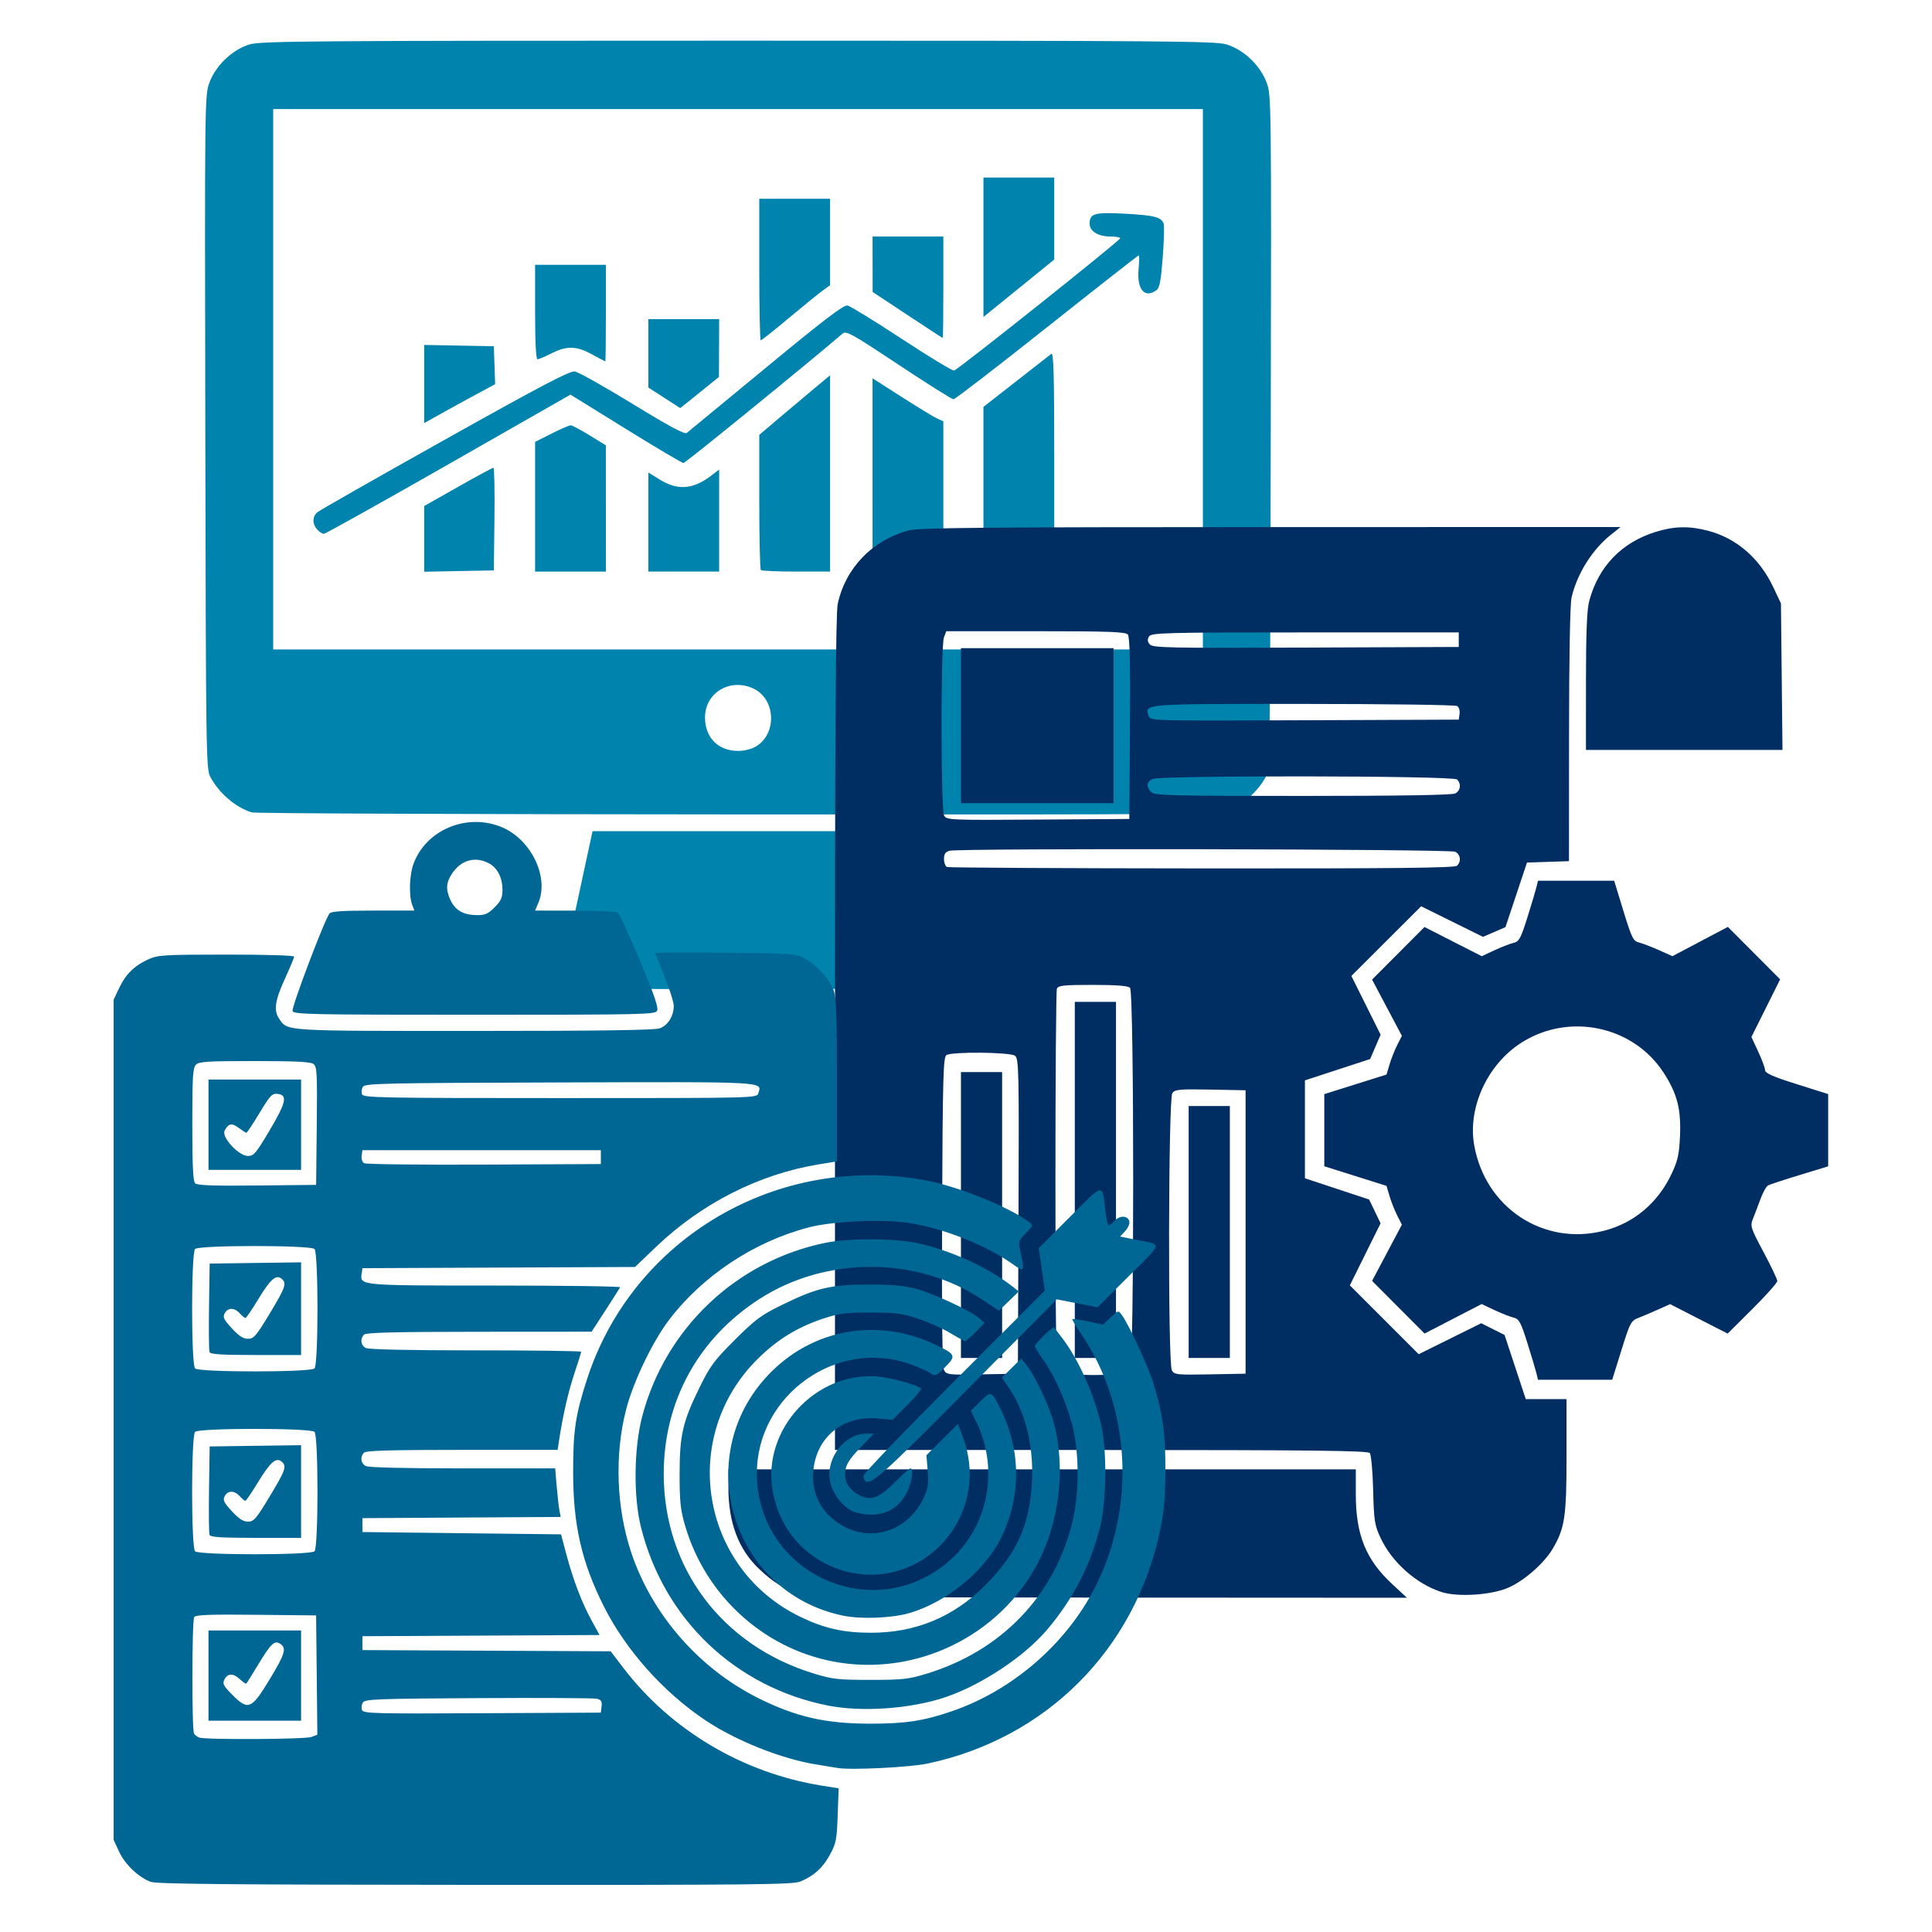 <?xml version="1.0" encoding="UTF-8"?>
<!-- Created with Inkscape (http://www.inkscape.org/) -->
<svg width="1e3" height="1e3" version="1.1" viewBox="0 0 264.58 264.58" xmlns="http://www.w3.org/2000/svg" xmlns:cc="http://creativecommons.org/ns#" xmlns:dc="http://purl.org/dc/elements/1.1/" xmlns:rdf="http://www.w3.org/1999/02/22-rdf-syntax-ns#">
 <g>
  <path d="m69.778 135.19c-0.238-0.151-0.383-0.621-0.323-1.045 0.106-0.751 0.208-0.776 3.825-0.933l3.716-0.162 4.152-19.227h39.565l0.178 0.727c0.098 0.4 0.995 4.508 1.992 9.129 0.997 4.621 1.886 8.652 1.976 8.957 0.139 0.477 0.694 0.568 3.941 0.646 3.707 0.089 3.78 0.106 3.888 0.862 0.06 0.424-0.086 0.895-0.323 1.045-0.565 0.358-62.021 0.358-62.586 0zm-35.278-23.931c-2.223-0.676-4.508-2.628-5.698-4.869-0.577-1.085-0.605-2.997-0.686-47.237-0.085-45.759-0.08-46.119 0.576-47.872 0.879-2.35 3.162-4.508 5.506-5.204 1.536-0.456 8.509-0.509 66.873-0.509 58.364 0 65.338 0.053 66.873 0.509 2.344 0.696 4.627 2.854 5.506 5.204 0.656 1.753 0.66 2.113 0.576 47.872-0.082 44.226-0.11 46.152-0.686 47.237-1.02 1.92-3.123 3.834-4.975 4.527-1.697 0.635-2.58 0.643-67.387 0.615-36.117-0.015-66.033-0.139-66.478-0.274zm69.06-9.056c2.876-1.754 2.661-6.462-0.361-7.896-3.185-1.511-6.644 0.539-6.649 3.94-5e-3 2.757 1.799 4.586 4.522 4.586 0.874 0 1.867-0.252 2.489-0.631zm61.172-50.263v-37.001h-127.32v74.001h127.32zm-106.64 21.855v-4.499l4.627-2.619c2.545-1.44 4.729-2.619 4.854-2.619 0.125 0 0.188 3.163 0.14 7.029l-0.087 7.029-9.533 0.179zm15.188-4.4v-8.883l2.254-1.135c1.24-0.624 2.418-1.135 2.618-1.135s1.366 0.618 2.591 1.373l2.226 1.373 0.005 17.289h-9.694v-8.883zm15.511 2.099v-6.783l1.603 0.987c2.42 1.489 4.53 1.324 6.982-0.547l1.109-0.846v13.972h-9.694zm15.404 6.568c-0.118-0.118-0.215-4.332-0.215-9.364v-9.149l2.828-2.396c1.555-1.318 3.736-3.151 4.847-4.075l2.02-1.679v26.877h-4.632c-2.547 0-4.729-0.097-4.847-0.215zm15.296-13.021v-13.236l4.011 2.566c2.206 1.411 4.387 2.738 4.847 2.947l0.837 0.381v20.578h-9.694zm15.188 1.958v-11.278l4.443-3.472c2.444-1.91 4.625-3.614 4.847-3.788 0.322-0.251 0.404 2.745 0.404 14.751v15.066h-9.694zm-91.24 5.517c-0.694-0.767-0.681-1.77 0.031-2.372 0.311-0.263 8.17-4.736 17.465-9.941 13.121-7.347 17.096-9.434 17.777-9.334 0.483 0.071 4.04 2.066 7.906 4.434 4.972 3.046 7.145 4.213 7.428 3.991 0.22-0.173 5.108-4.202 10.861-8.954 7.932-6.552 10.627-8.607 11.149-8.505 0.379 0.074 3.725 2.131 7.437 4.57 3.712 2.439 6.938 4.391 7.169 4.338 0.537-0.123 22.717-17.787 22.741-18.112 0.01-0.133-0.604-0.242-1.364-0.242-1.653 0-2.819-0.726-2.819-1.756 0-1.406 0.662-1.591 4.877-1.365 3.963 0.213 4.918 0.457 5.257 1.34 0.105 0.275 0.051 2.351-0.121 4.614-0.247 3.249-0.428 4.199-0.862 4.518-1.604 1.18-2.698-0.095-2.448-2.853 0.096-1.053 0.104-1.914 0.019-1.914-0.085 0-5.74 4.433-12.567 9.852-6.827 5.419-12.585 9.854-12.796 9.856-0.211 0.002-3.594-2.126-7.516-4.729-6.506-4.317-7.182-4.69-7.695-4.249-4.519 3.887-21.508 17.707-21.768 17.707-0.192 0-3.752-2.107-7.912-4.683l-7.563-4.683-16.697 9.53c-9.183 5.242-16.867 9.53-17.076 9.53-0.208 0-0.62-0.266-0.914-0.591zm14.653-19.927v-5.352l9.533 0.179 0.185 5.195-2.516 1.356c-1.384 0.746-3.571 1.945-4.859 2.665l-2.343 1.309zm32.881 1.891-2.181-1.404v-9.376h9.694l-0.015 3.959-0.015 3.959-1.795 1.454c-0.987 0.8-2.18 1.76-2.651 2.134l-0.856 0.68-2.181-1.404zm-9.901-5.95c-2.129-1.164-3.449-1.199-5.53-0.144-0.877 0.444-1.744 0.808-1.928 0.808-0.219 0-0.334-2.231-0.334-6.463v-6.463h9.694v6.625c0 3.643-0.036 6.617-0.081 6.607-0.044-0.009-0.864-0.446-1.822-0.969zm22.908-11.616v-9.694h9.694v11.835l-1.05 0.77c-0.578 0.423-2.669 2.123-4.647 3.777-1.978 1.654-3.687 3.007-3.797 3.007-0.11 0-0.201-4.362-0.201-9.694zm20.285 6.219-4.759-3.149-7e-3 -3.797-7e-3 -3.797h9.694v6.948c0 3.821-0.036 6.947-0.081 6.946-0.044-6.46e-4 -2.222-1.419-4.84-3.151zm10.414-9.272v-9.55h9.694v11.234l-9.694 7.865z" fill="#0084ae" stroke-width=".323"/>
  <g fill-rule="evenodd" stroke-width=".265">
   <rect x="-380.03" y="34.535" width="71.094" height="66.229" fill="#0084ae"/>
   <rect x="-380.03" y="100.76" width="71.094" height="66.229" fill="#006795"/>
   <rect x="-380.03" y="166.99" width="71.094" height="66.229" fill="#002e63"/>
  </g>
  <path d="m109.73 218.28c-2.259-0.607-3.741-1.485-5.777-3.422-2.831-2.692-4.202-6.335-4.202-11.162v-2.472h85.921v3.423c0 5.55 1.385 8.957 5.003 12.307l2.001 1.853-40.574-0.022c-34.439-0.019-40.846-0.095-42.372-0.505zm87.648-0.267c-3.457-1.127-6.759-4.072-8.326-7.427-0.802-1.716-0.897-2.34-1.004-6.541-0.065-2.554-0.271-4.831-0.458-5.059-0.269-0.327-8.034-0.415-36.792-0.415h-36.451v-57.043c0-40.972 0.105-57.539 0.373-58.801 1.046-4.931 4.743-8.762 9.745-10.098 1.347-0.36 10.66-0.444 49.559-0.447l47.901-0.004-1.351 1.078c-2.539 2.026-4.611 5.344-5.357 8.579-0.203 0.88-0.339 8.308-0.344 18.776l-8e-3 17.321-2.876 0.096-2.876 0.096-2.947 8.846-3.078 1.327-8.467-4.186-9.558 9.541 4.007 8.045-1.434 3.333-8.931 2.922v13.408l8.791 2.909 1.57 3.256-2.105 4.25-2.105 4.25 9.428 9.428 8.56-4.24 3.199 1.6 2.905 8.791h5.584v7.736c0 8.338-0.231 9.91-1.872 12.714-1.157 1.978-3.821 4.341-6.017 5.336-2.314 1.049-6.993 1.363-9.267 0.622zm-57.898-51.455c0.08-19.978 0.045-21.594-0.478-21.978-0.679-0.499-8.628-0.575-9.395-0.09-0.432 0.273-0.509 3.085-0.588 21.401-0.062 14.521 0.021 21.293 0.265 21.75 0.334 0.625 0.644 0.658 5.232 0.572l4.877-0.092zm-7.882-0.166v-19.573h5.64v39.146h-5.64zm23.156 21.497c0.576-0.576 0.576-52.038 0-52.614-0.272-0.272-1.887-0.398-5.106-0.398-3.987 0-4.739 0.08-4.91 0.525-0.111 0.289-0.201 12.127-0.201 26.307 0 19.611 0.095 25.878 0.398 26.181 0.554 0.554 9.266 0.554 9.82 0zm-7.564-26.307v-24.383h5.64v48.766h-5.64zm23.388 7.133v-19.407l-4.808-0.092c-4.231-0.081-4.858-0.024-5.225 0.478-0.546 0.747-0.612 36.947-0.069 37.961 0.325 0.608 0.669 0.644 5.225 0.559l4.877-0.092zm-7.796 0v-17.251h5.64v34.501h-5.64zm36.757-50.16c0.598-0.598 0.48-1.525-0.244-1.912-0.693-0.371-67.903-0.501-69.273-0.134-0.549 0.147-0.746 0.446-0.746 1.129 0 0.511 0.187 1.004 0.415 1.096 0.228 0.092 15.948 0.179 34.933 0.194 26.434 0.02 34.611-0.067 34.916-0.372zm-44.798-18.804c0.062-8.878-0.02-12.53-0.289-12.855-0.306-0.369-2.67-0.454-12.619-0.454h-12.242l-0.324 0.851c-0.449 1.182-0.429 23.544 0.022 24.387 0.334 0.625 0.753 0.643 12.855 0.559l12.51-0.087zm-23.143-0.371v-10.616h20.9v21.232h-20.9zm67.697 9.277c0.723-0.387 0.841-1.315 0.244-1.912-0.526-0.526-40.777-0.578-41.755-0.055-0.777 0.416-0.822 1.087-0.12 1.789 0.463 0.463 2.803 0.521 20.756 0.521 13.314 0 20.454-0.117 20.876-0.343zm0.588-10.898c0.062-0.436-0.088-0.918-0.332-1.073-0.244-0.155-9.718-0.284-21.054-0.286-22.15-0.005-21.726-0.038-21.194 1.64 0.216 0.68 0.281 0.682 21.342 0.596l21.125-0.085zm-0.112-10.156v-0.995h-21.03c-19.264 0-21.059 0.046-21.378 0.553-0.253 0.401-0.229 0.697 0.089 1.081 0.394 0.474 2.569 0.519 21.378 0.442l20.94-0.085zm10.631 100.44c-0.122-0.502-0.682-2.37-1.243-4.152-0.896-2.844-1.126-3.266-1.887-3.451-0.476-0.116-1.654-0.581-2.616-1.033l-1.75-0.822-3.908 2.02-3.908 2.02-3.594-3.605-3.594-3.605 4.081-7.703-0.631-1.239c-0.347-0.681-0.821-1.876-1.054-2.656l-0.423-1.417-8.516-2.685v-9.879l8.519-2.678 0.422-1.412c0.232-0.777 0.706-1.97 1.052-2.651l0.631-1.239-2.041-3.852-2.041-3.852 7.178-7.2 7.838 3.996 1.744-0.81c0.959-0.446 2.134-0.903 2.61-1.015 0.762-0.18 0.989-0.595 1.887-3.445 0.561-1.782 1.121-3.65 1.243-4.152l0.223-0.912h10.428l1.263 4.122c1.138 3.714 1.349 4.143 2.132 4.336 0.478 0.118 1.705 0.587 2.727 1.044l1.859 0.83 7.592-4.008 3.578 3.59 3.578 3.59-1.967 3.948-1.967 3.948 0.928 1.99c0.51 1.095 0.935 2.242 0.944 2.548 0.013 0.421 1.078 0.893 4.329 1.918l4.313 1.36v9.895l-3.898 1.188c-2.144 0.653-4.096 1.296-4.338 1.428-0.242 0.132-0.714 0.987-1.05 1.899-0.335 0.912-0.796 2.123-1.024 2.689-0.391 0.971-0.305 1.236 1.464 4.55 1.034 1.936 1.879 3.714 1.879 3.951 0 0.238-1.53 1.955-3.4 3.817l-3.4 3.384-7.883-4.034-1.532 0.689c-0.843 0.379-2.061 0.897-2.708 1.152-1.134 0.447-1.22 0.606-2.432 4.49l-1.257 4.027h-10.158zm9.287-19.504c4.089-1.058 7.346-3.805 9.227-7.782 0.849-1.795 1.042-2.663 1.152-5.177 0.162-3.688-0.382-5.804-2.227-8.657-4.176-6.461-13.026-8.31-19.561-4.087-4.612 2.981-7.3 8.861-6.396 13.99 1.512 8.587 9.522 13.856 17.805 11.712zm-2.497-75.209c3e-3 -6.744 0.128-9.837 0.446-11.03 1.257-4.716 4.436-8.02 9.109-9.463 2.542-0.785 4.565-0.829 7.155-0.154 3.885 1.012 7.056 3.751 8.935 7.718l1.057 2.23 0.105 10.035 0.105 10.035h-26.915l4e-3 -9.372z" fill="#002e63" stroke-width=".332"/>
  <path d="m20.671 257.72c-1.677-0.607-3.537-2.371-4.357-4.132l-0.752-1.615v-115.07l0.749-1.585c0.901-1.905 2.084-3.07 3.999-3.937 1.329-0.602 2.057-0.646 10.698-0.653 5.292-4e-3 9.272 0.116 9.272 0.278 0 0.157-0.571 1.526-1.268 3.043-1.361 2.96-1.558 4.358-0.773 5.479 1.194 1.704 0.379 1.654 26.703 1.654 17.023 0 24.681-0.106 25.385-0.351 1.127-0.393 1.94-1.678 1.94-3.067 0-0.503-0.571-2.317-1.268-4.031-0.697-1.714-1.268-3.172-1.268-3.24 0-0.068 4.315-0.08 9.589-0.027 9.146 0.092 9.649 0.128 10.879 0.787 1.658 0.887 3.428 2.853 3.982 4.419 0.336 0.952 0.435 3.734 0.435 12.303v11.073l-2.536 0.415c-8.089 1.324-16.004 5.334-22.177 11.236l-2.94 2.81-37.33 0.164-0.109 0.775c-0.227 1.608-0.288 1.603 18.265 1.603 9.483 0 17.192 0.107 17.132 0.238-0.06 0.131-0.964 1.553-2.008 3.16l-1.898 2.922-15.39 0.01c-11.536 7e-3 -15.485 0.105-15.77 0.39-0.571 0.571-0.458 1.458 0.233 1.827 0.397 0.212 5.707 0.328 15.057 0.328 7.944 0 14.444 0.086 14.444 0.191 0 0.105-0.412 1.425-0.916 2.932-0.843 2.521-1.59 5.775-2.105 9.16l-0.205 1.347h-13.064c-9.738 0-13.161 0.097-13.444 0.38-0.571 0.571-0.458 1.458 0.233 1.827 0.393 0.21 5.154 0.328 13.276 0.328h12.663l0.209 2.457c0.115 1.351 0.286 2.847 0.379 3.325l0.169 0.868-27.152 0.165v1.902l27.199 0.317 0.716 2.694c0.942 3.542 2.136 6.674 3.474 9.111l1.087 1.978-32.476 0.164v1.902l33.993 0.164 1.79 2.337c6.516 8.507 16.344 14.33 27.098 16.055l2.336 0.375-0.132 3.69c-0.12 3.346-0.219 3.848-1.06 5.392-0.992 1.82-2.175 2.897-4.041 3.677-1.025 0.428-6.27 0.482-44.52 0.461-33.213-0.018-43.608-0.114-44.425-0.41zm21.972-19.848 0.818-0.311-0.085-8.168-0.085-8.168-8.22-0.085c-6.365-0.066-8.277 6e-3 -8.475 0.317-0.319 0.503-0.34 15.49-0.022 15.966 0.128 0.192 0.447 0.43 0.708 0.53 0.831 0.316 14.503 0.245 15.359-0.08zm-14.091-8.406v-6.181h12.68v12.363h-12.68zm8.403 0.472c2.125-3.527 2.33-4.253 1.371-4.857-0.739-0.465-1.249 0.032-2.994 2.918-0.804 1.33-1.518 2.478-1.587 2.551-0.069 0.073-0.454-0.176-0.857-0.555-0.926-0.87-1.678-0.876-2.137-0.018-0.314 0.586-0.188 0.844 1.006 2.06 2.223 2.265 2.678 2.081 5.197-2.1zm45.427 3.74c0.078-0.679-0.056-0.898-0.634-1.039-0.403-0.098-7.707-0.139-16.231-0.09-13.858 0.079-15.532 0.142-15.821 0.599-0.177 0.281-0.233 0.746-0.123 1.033 0.183 0.476 1.615 0.514 16.455 0.439l16.255-0.082zm-39.311-21.234c0.541-0.541 0.541-15.816 0-16.357-0.541-0.541-15.816-0.541-16.357 0-0.541 0.541-0.541 15.816 0 16.357 0.541 0.541 15.816 0.541 16.357 0zm-14.377-2.245c-0.086-0.224-0.117-3.041-0.069-6.261l0.087-5.854 12.521-0.172v12.693h-6.191c-4.743 0-6.228-0.095-6.347-0.406zm8.239-5.266c2.185-3.627 2.366-4.157 1.625-4.772-0.752-0.624-1.546 0.072-3.22 2.821-0.854 1.403-1.638 2.551-1.742 2.551-0.104 0-0.448-0.285-0.763-0.634-0.733-0.81-1.627-0.811-2.059-4e-3 -0.285 0.533-0.132 0.853 0.98 2.06 0.961 1.043 1.559 1.43 2.208 1.43 0.794 0 1.115-0.374 2.971-3.453zm6.138-17.531c0.541-0.541 0.541-15.816 0-16.357-0.541-0.541-15.816-0.541-16.357 0-0.541 0.541-0.541 15.816 0 16.357 0.541 0.541 15.816 0.541 16.357 0zm-14.377-2.245c-0.086-0.224-0.117-3.041-0.069-6.261l0.087-5.854 12.521-0.172v12.693h-6.191c-4.743 0-6.228-0.095-6.347-0.406zm8.239-5.266c2.185-3.627 2.366-4.157 1.625-4.772-0.751-0.624-1.536 0.068-3.199 2.818-0.849 1.405-1.636 2.554-1.749 2.554-0.113 0-0.463-0.285-0.779-0.634-0.733-0.81-1.627-0.811-2.059-4e-3 -0.285 0.533-0.132 0.853 0.98 2.06 0.961 1.043 1.559 1.43 2.208 1.43 0.794 0 1.115-0.374 2.971-3.453zm6.445-25.71c0.077-7.318 0.034-8.121-0.457-8.479-0.397-0.291-2.547-0.396-8.066-0.396-6.418 0-7.598 0.073-8.023 0.498-0.425 0.425-0.498 1.619-0.498 8.178 0 5.609 0.104 7.784 0.386 8.066 0.287 0.287 2.45 0.364 8.479 0.301l8.094-0.085zm-14.825-0.158v-6.181h12.68v12.363h-12.68zm8.393 0.735c2.248-3.8 2.462-4.792 1.07-4.953-0.749-0.087-1.017 0.197-2.478 2.615-0.901 1.492-1.706 2.712-1.788 2.712-0.083 0-0.559-0.302-1.058-0.671-0.961-0.711-1.394-0.628-1.927 0.369-0.472 0.882 1.912 3.472 3.196 3.472 0.795 0 1.108-0.372 2.986-3.545zm45.338 3.703v-0.951h-32.65l-0.107 0.757c-0.059 0.416 0.084 0.878 0.317 1.027 0.233 0.149 7.628 0.236 16.432 0.194l16.008-0.076zm21.56-8.732c0.518-1.633 1.494-1.58-27.193-1.492-24.109 0.073-26.662 0.13-26.954 0.593-0.177 0.281-0.233 0.745-0.124 1.03 0.182 0.474 2.489 0.519 27.132 0.519 26.865 0 26.933-1e-3 27.139-0.649zm10.931 92.397c-0.436-0.074-1.791-0.295-3.011-0.491-4.757-0.764-11.036-3.274-15.216-6.083-5.756-3.868-10.871-9.619-13.87-15.595-3.012-6-4.178-11.074-4.189-18.227-0.009-5.804 0.307-7.942 1.906-12.869 6.281-19.354 26.154-30.991 46.453-27.2 4.359 0.814 11.414 3.665 14.062 5.682 0.599 0.456 0.587 0.5-0.429 1.548-1.032 1.065-1.041 1.099-0.696 2.709 0.558 2.601 0.509 2.663-1.156 1.477-3.584-2.554-9.307-4.824-14.091-5.591-3.524-0.565-10.495-0.262-13.781 0.599-7.516 1.968-14.533 6.62-19.149 12.693-2.255 2.966-4.885 8.456-5.861 12.234-1.597 6.181-1.349 13.396 0.673 19.518 2.813 8.519 9.284 15.956 17.42 20.018 5.165 2.579 9.215 3.502 15.374 3.502 4.798 0 7.265-0.377 11.139-1.703 8.263-2.828 15.638-9.2 19.587-16.922 5.66-11.067 4.91-24.805-1.898-34.779-0.713-1.044-1.248-1.945-1.19-2.003 0.058-0.058 1.031 0.089 2.163 0.327l2.057 0.432 1.03-0.993c1.001-0.965 1.042-0.976 1.493-0.376 0.97 1.291 3.639 7.063 4.389 9.492 1.268 4.11 1.645 6.929 1.611 12.046-0.024 3.557-0.204 5.572-0.716 7.999-3.443 16.34-15.604 28.522-31.897 31.952-2.399 0.505-10.437 0.902-12.204 0.603zm-1.387-8.555c-12.73-2.529-22.505-11.871-25.626-24.491-1.032-4.17-0.95-10.794 0.186-15.116 3.163-12.032 12.858-21.239 25.01-23.749 3.158-0.652 9.343-0.654 12.493-4e-3 4.671 0.965 9.883 3.339 13.342 6.078l0.72 0.57-2.708 2.636-2.364-1.565c-8.915-5.9-21.326-5.914-30.445-0.035-8.403 5.418-13.122 14.06-13.102 23.993 0.026 12.875 8.008 23.471 20.567 27.3 2.568 0.783 3.304 0.865 7.751 0.865 4.425 0 5.19-0.085 7.697-0.85 10.215-3.118 17.446-10.631 19.941-20.721 0.973-3.933 0.963-9.664-0.022-13.388-0.84-3.176-2.456-6.789-3.997-8.933-0.613-0.853-1.114-1.663-1.114-1.802 0-0.321 2.489-2.764 2.627-2.579 0.057 0.076 0.542 0.708 1.078 1.406 2.262 2.941 4.425 7.757 5.393 12.009 0.796 3.497 0.717 10.387-0.161 13.923-1.295 5.218-3.739 9.943-7.301 14.115-3.118 3.653-8.941 7.513-13.846 9.179-4.725 1.605-11.447 2.088-16.123 1.159zm1.804-5.85c-10.099-1.477-18.525-8.91-21.4-18.88-0.602-2.086-0.725-3.27-0.724-6.952 2e-3 -5.353 0.421-7.176 2.736-11.887 1.458-2.968 1.982-3.674 4.835-6.519 2.847-2.839 3.566-3.37 6.528-4.82 4.681-2.291 6.561-2.731 11.729-2.745 3.139-8e-3 4.871 0.141 6.498 0.563 2.348 0.609 7.404 2.954 8.689 4.031l0.765 0.641-1.225 1.255c-0.674 0.69-1.322 1.255-1.44 1.255-0.118 0-1.052-0.504-2.075-1.121-1.024-0.616-3.002-1.498-4.397-1.96-2.199-0.728-3.063-0.839-6.498-0.839-3.442 0-4.295 0.111-6.498 0.842-3.497 1.162-6.234 2.84-8.894 5.455-10.859 10.674-7.941 28.69 5.724 35.35 3.28 1.599 5.933 2.203 9.697 2.208 6.121 0.01 11.341-2.153 15.663-6.486 4.381-4.394 6.154-8.35 6.419-14.32 0.227-5.114-0.972-9.687-3.454-13.172l-0.675-0.948 2.66-2.632 0.75 0.926c0.899 1.11 2.569 4.467 3.351 6.737 1.985 5.758 1.427 13.526-1.4 19.483-4.841 10.202-16.101 16.183-27.364 14.536zm0.217-6.472c-15.468-3.257-20.989-22.375-9.672-33.494 5.896-5.794 14.461-7.245 22.066-3.74 3.103 1.43 3.205 1.631 1.632 3.205-1.236 1.236-1.336 1.276-2.036 0.822-0.405-0.263-1.56-0.785-2.567-1.16-10.055-3.743-21.185 4.085-21.182 14.897 4e-3 13.102 14.773 20.58 25.317 12.818 6.139-4.52 8.129-12.92 4.716-19.908l-0.729-1.493 1.32-1.296c1.474-1.447 1.493-1.44 2.692 0.939 2.888 5.729 2.918 12.136 0.083 17.847-2.213 4.457-7.407 8.714-12.447 10.199-2.446 0.721-6.698 0.889-9.193 0.364zm-0.064-6.184c-5.155-1.648-8.628-5.644-9.541-10.976-1.427-8.333 5.914-16.285 14.381-15.577 1.831 0.153 5.46 1.158 5.95 1.648 0.097 0.097-0.738 1.097-1.854 2.223l-2.03 2.048-2.074-0.181c-4.785-0.418-8.431 2.596-8.807 7.279-0.265 3.295 1.363 6.099 4.426 7.625 4.111 2.049 8.83 0.198 10.799-4.235 0.499-1.124 0.589-1.831 0.448-3.518l-0.177-2.111 4.321-4.288 0.695 1.857c3.427 9.159-3.196 18.864-12.827 18.796-1.046-7e-3 -2.715-0.273-3.709-0.591zm1.475-8.076c-1.22-0.531-2.513-2.053-3.001-3.532-1.066-3.229 1.563-7.117 4.813-7.117h1.035l-1.617 1.664c-1.867 1.922-2.324 2.697-2.324 3.95 0 1.142 0.718 2.174 1.96 2.816 1.555 0.804 2.729 0.375 4.857-1.775 1.034-1.045 1.992-1.9 2.128-1.9 0.446 0 0.246 1.717-0.351 3.011-1.044 2.261-2.736 3.339-5.207 3.316-0.73-7e-3 -1.762-0.202-2.293-0.433zm1.653-4.203c-0.116-0.116-0.211-0.437-0.211-0.712 0-0.275 5.586-6.087 12.413-12.916l12.413-12.416-0.417-2.906-0.417-2.906 4.247-4.256c4.762-4.771 4.427-4.717 4.883-0.789 0.123 1.06 0.33 1.927 0.46 1.927s0.501-0.292 0.823-0.648c0.697-0.77 1.837-0.7 1.994 0.121 0.061 0.321-0.2 0.914-0.58 1.319l-0.691 0.736 1.851 0.371c4.074 0.816 4.149 0.252-0.67 5.061l-4.273 4.264-5.568-1.1-12.433 12.531c-11.554 11.646-13.111 13.033-13.825 12.32zm-78.406-64.328c-0.18-0.47 4.358-12.464 5.056-13.361 0.226-0.291 1.816-0.396 5.967-0.396h5.659l-0.309-0.813c-0.455-1.196-0.376-3.989 0.154-5.492 1.681-4.766 7.402-7.148 12.204-5.082 3.953 1.7 6.401 6.796 4.942 10.288l-0.459 1.099 5.452 5e-3c2.999 2e-3 5.635 0.121 5.858 0.263 0.224 0.142 1.594 3.1 3.045 6.573 1.934 4.628 2.563 6.463 2.356 6.87-0.265 0.521-1.779 0.555-25.007 0.555-22.366 0-24.743-0.048-24.919-0.507zm27.666-14.201c0.879-0.879 1.078-1.32 1.078-2.393 0-1.676-0.707-3.044-1.892-3.656-1.865-0.965-3.761-0.436-4.994 1.393-0.856 1.27-0.909 2.234-0.206 3.716 0.643 1.354 1.768 1.988 3.556 2.005 1.154 0.011 1.554-0.163 2.457-1.065z" fill="#006795" stroke-width=".317"/>
 </g>
</svg>
